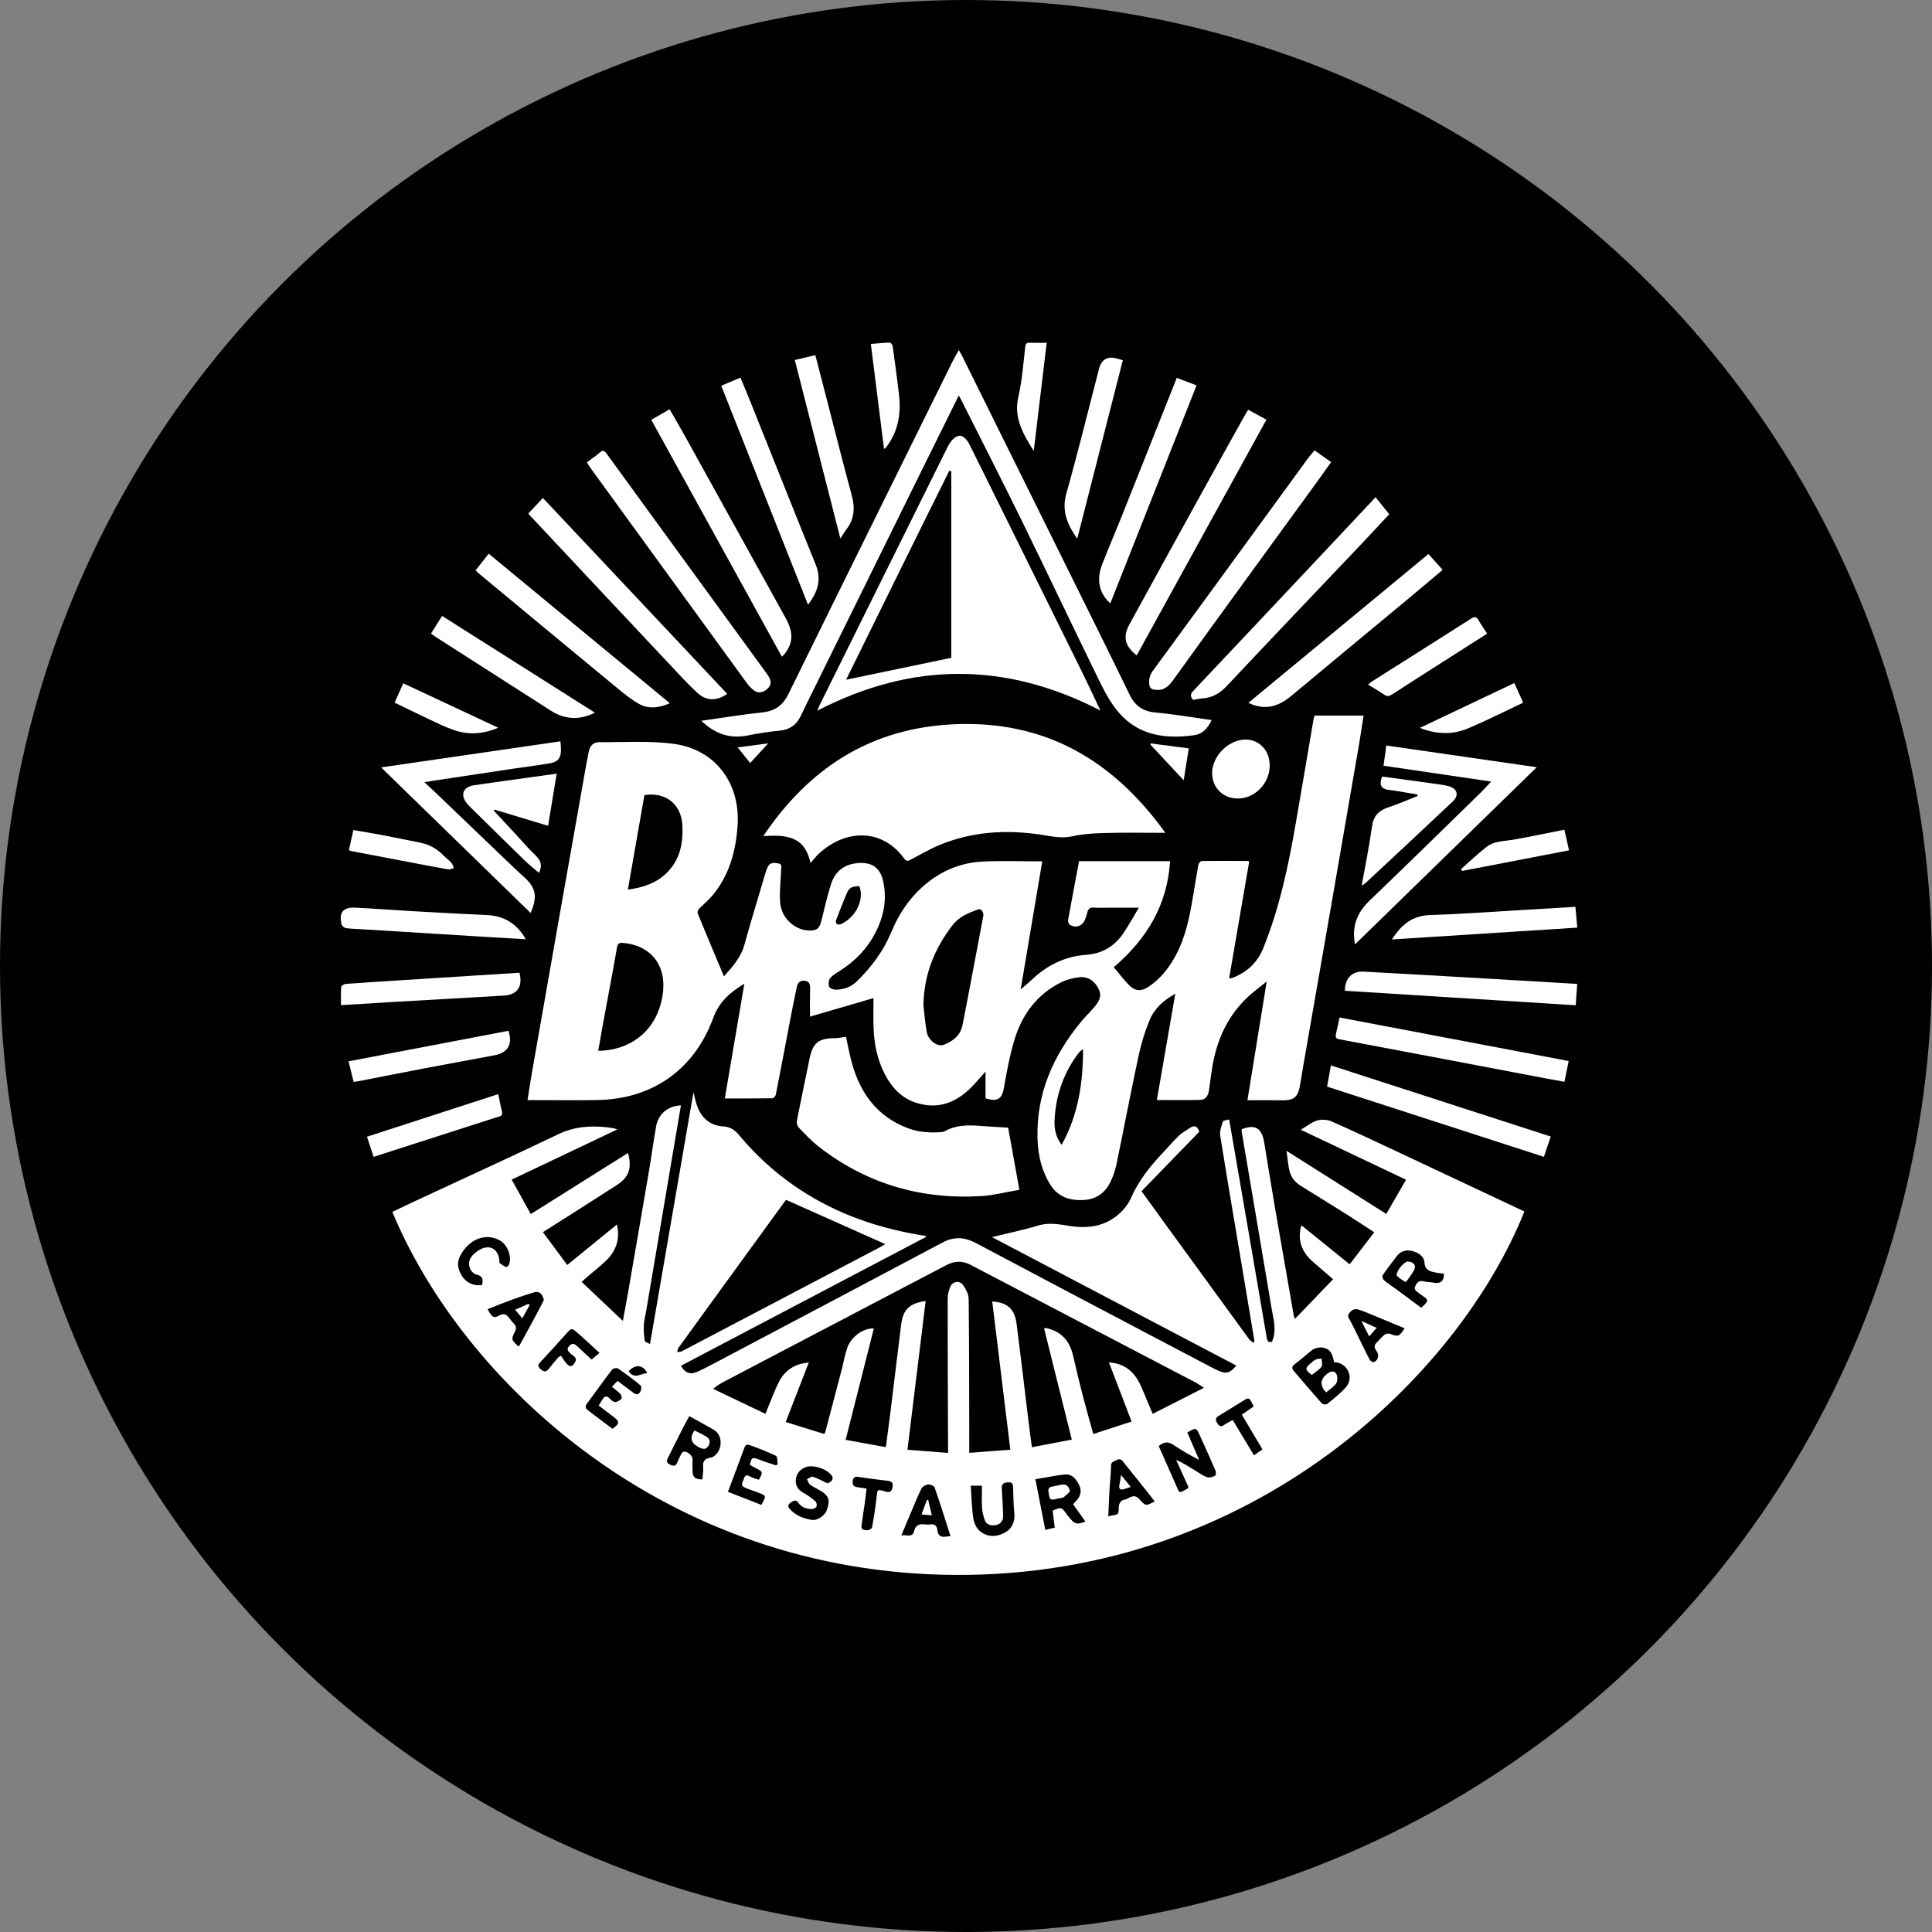 <?xml version="1.0" encoding="UTF-8"?>
<svg id="Ebene_1" data-name="Ebene 1" xmlns="http://www.w3.org/2000/svg" viewBox="0 0 431.46 431.46">
  <rect x="0" y="0" width="431.46" height="431.46" fill="#808080" stroke="none"/>
  <defs>
    <style>
      .cls-1 {
        fill: #000;
      }

      .cls-1, .cls-2 {
        stroke-width: 0px;
      }

      .cls-2 {
        fill: #fff;
      }
    </style>
  </defs>
  <circle class="cls-1" cx="215.73" cy="215.73" r="215.73"/>
  <g>
    <path class="cls-2" d="M274.5,250c1.76,10.23,3.48,20.16,5.19,30.09,1.07,6.24,2.15,12.47,3.21,18.71.12.73.39,1.13,1.17.81,1.1-2.52.31-5.02-.11-7.5-2.2-13.12-4.44-26.24-6.66-39.36-.03-.19,0-.39,0-.57,3.01-1.16,4.48-.29,5.02,2.95.81,4.9,1.59,9.8,2.43,14.69,1.38,8.02,2.79,16.04,4.19,24.06.03.18.13.36.25.66,2.85-2.96,5.61-5.83,8.52-8.86-1.5-1.3-2.95-2.55-4.41-3.8-2.12-1.82-3.32-4.04-2.96-6.92.03-.24.06-.48.11-.72.03-.15.11-.29.23-.57,3.59,2.9,7.12,5.76,10.73,8.68,1.83-2.38,3.62-4.71,5.49-7.15-2.05-1.33-4.01-2.65-6.01-3.91-3.45-2.17-6.91-4.31-10.38-6.45-1.35-.83-2.25-1.99-2.58-3.51-.28-1.29-.39-2.62-.62-4.32,7.59,4.8,14.89,9.42,22.28,14.09,1.48-2.56,2.92-5.06,4.41-7.64-7.82-3.71-15.54-7.38-23.51-11.16,1.36-.79,2.45-1.71,3.7-2.07.98-.29,2.29-.19,3.24.23,5.23,2.32,10.41,4.77,15.59,7.2,7.45,3.49,14.88,7,22.33,10.5,1.7.8,3.39,1.6,5.08,2.39-14.35,35.99-59.93,81.46-126.94,81.17-65.1-.29-110.32-43.55-125.87-81.07,2.1-1,4.2-2.01,6.31-2.99,10.28-4.79,20.59-9.49,30.82-14.39,3.53-1.69,7.11-1.92,10.86-1.51.72.08,1.44.16,2.27.46-7.85,3.73-15.7,7.46-23.61,11.22,1.43,2.57,2.82,5.07,4.27,7.69,7.26-4.56,14.47-9.09,21.72-13.65.9,3.45.22,5.42-2.56,7.21-4.95,3.2-9.93,6.34-14.9,9.5-.47.3-.95.6-1.55.99,1.81,2.44,3.57,4.82,5.43,7.32,3.69-3.01,7.33-5.97,11.08-9.03.75,3.19-.13,5.79-2.29,7.94-1.28,1.28-2.74,2.38-4.12,3.57-.46.39-.9.8-1.46,1.29,3.13,2.96,6.19,5.86,9.21,8.72.33-1.81.74-3.93,1.11-6.06,1.58-9.14,3.17-18.28,4.72-27.42.57-3.34,1.01-6.71,1.61-10.04.49-2.73,2.67-4.51,5.53-4.61-.67,3.94-1.34,7.87-2,11.79-1.9,11.25-3.8,22.51-5.7,33.76-.2,1.19-.52,2.38-.59,3.58-.07,1.15.04,2.33.22,3.47.04.25.67.41,1.16.69,3.25-18.84,6.45-37.38,9.7-56.2.28,1.08.45,1.91.71,2.7.94,2.89,2.88,4.73,5.95,4.91,1.67.09,2.66.87,3.61,2.03,3.48,4.19,7.46,7.84,11.91,10.98,8.37,5.9,17.72,9.36,27.75,11.12.63.11,1.27.21,1.9.32.02,0,.03.06.1.24-18.23,9.58-36.48,19.17-54.73,28.76.9,1.59,2.07,2.05,3.66,1.34,1.62-.72,3.18-1.57,4.75-2.4,16.69-8.82,33.39-17.63,50.07-26.49,2.58-1.37,4.93-1.17,7.46.17,13.1,6.97,26.25,13.88,39.38,20.8,4.39,2.31,8.78,4.62,13.17,6.92.5.26,1,.52,1.52.75,1.72.79,2.69.54,4.02-1.14-18.1-9.51-36.16-19.01-54.55-28.68,3.68-.91,7.05-1.6,10.32-2.59,2.5-.76,4.84-.23,7.27.13,3.85.56,7.55.06,10.6-2.57,1.13-.97,2.19-2.24,2.78-3.59,1.72-3.93,4.3-7.19,7.21-10.25,1.17-1.23,2.26-2.54,3.48-3.71.74-.71,1.66-1.23,2.52-1.8.98-.65,1.71-.48,2.1.84-4.23,4.36-8.52,8.79-12.89,13.29,1.88,2.6,3.74,5.17,5.61,7.74,6.12,8.42,12.25,16.85,18.38,25.26.24.33.63.55.95.82.09-.09.19-.18.28-.27-.68-4.09-1.36-8.19-2.04-12.28-1.88-11.22-3.8-22.43-5.61-33.65-.16-1.01.26-2.15.58-3.17.08-.26.84-.3,1.42-.49ZM239.36,321.5c-2.09-8.4-4.14-16.62-6.19-24.83.16-.05.23-.09.3-.09.12,0,.24.02.36.05,3.27.77,5.08,2.9,5.81,6.11.71,3.1,1.46,6.2,2.26,9.28.7,2.72,1.49,5.42,2.26,8.23,2.9-.94,5.67-1.84,8.55-2.78-1.7-4.45-3.35-8.76-5.06-13.23.57.08,1.01.11,1.43.21,3.08.67,4.78,2.82,5.93,5.55.8,1.88,1.58,3.78,2.41,5.75,3.86-1.96,7.56-3.84,11.45-5.82-.79-.5-1.34-.91-1.94-1.23-16.73-8.75-33.47-17.47-50.19-26.24-1.84-.96-3.54-.88-5.3.03-1.72.89-3.44,1.79-5.15,2.69-14.97,7.84-29.94,15.69-44.91,23.54-.69.36-1.31.86-2.15,1.43,4.04,1.93,7.85,3.75,11.71,5.59.21-.51.38-.95.57-1.4.81-1.93,1.51-3.93,2.47-5.78,1.33-2.57,3.51-4,6.64-4.27-1.74,4.5-3.43,8.83-5.15,13.28,2.98.92,5.8,1.8,8.6,2.67.13-.23.21-.33.24-.44,1.23-4.68,2.47-9.35,3.69-14.03.42-1.6.67-3.25,1.22-4.8.89-2.49,3.65-4.43,5.93-4.29-2.09,8.27-4.18,16.52-6.3,24.87,3.07.56,5.95,1.08,8.98,1.63.37-2.84.75-5.58,1.09-8.33.79-6.37,1.53-12.74,2.34-19.1.43-3.35,1.89-4.71,5.46-5.2-1.35,11.06-2.7,22.08-4.06,33.21,3.09.24,6.01.47,9.06.71,0-.64,0-1.11,0-1.59-.04-10.91-.09-21.82-.08-32.73,0-.97.21-2.02.63-2.89.56-1.15,2.08-1.32,2.8-.29.63.9,1.24,2.07,1.26,3.13.12,10.95.11,21.9.13,32.85,0,.47,0,.94,0,1.5,3.14-.23,6.1-.46,9.17-.69-1.36-11.11-2.7-22.09-4.04-33.1,3.33.17,5,1.65,5.42,4.88.96,7.44,1.83,14.9,2.74,22.35.21,1.75.46,3.5.7,5.31,3.03-.58,5.91-1.13,8.91-1.7ZM175.56,267.95c-.19.24-.33.39-.44.56-5.22,7.18-10.44,14.36-15.66,21.54-2.66,3.66-5.32,7.31-7.96,10.98-.18.24-.17.62-.25.94.29-.04.58-.06.86-.13.19-.05.36-.18.54-.27,14.64-7.69,29.28-15.37,43.92-23.06.33-.18.65-.39,1.12-.68-7.48-3.34-14.77-6.58-22.13-9.87ZM297.97,304.23c-.25-.77-.35-1.52-.71-2.11-.96-1.54-3.16-1.46-4.35-.53-1.27.99-2.45,2.1-3.75,3.05-.67.49-.73.93-.25,1.49,2.06,2.43,4.13,4.86,6.25,7.24.22.25.98.37,1.2.19,1.41-1.13,2.83-2.28,4.07-3.59,2.27-2.4.24-5.82-2.46-5.74ZM233.43,341.66c.81-.19,1.45-.34,2.12-.5-.17-1.36-.32-2.59-.47-3.8,1.91-.83,2.02-.79,3.15.82.25.36.56.69.84,1.03.95,1.17,1.56,1.31,3.32.58-.94-1.32-1.85-2.59-2.75-3.86.22-.25.35-.4.5-.54,1.17-1.14,1.51-2.37.89-3.68-.67-1.4-1.61-2.62-3.39-2.41-2.07.25-4.12.67-6.41,1.05.74,3.82,1.45,7.47,2.2,11.3ZM258.77,322.95c1.26,2.85,2.53,5.66,3.76,8.49.99,2.29.66,2.05,2.71.98.06-.03.07-.13.17-.32-.9-1.98-1.83-4.03-2.76-6.09,1.63.72,3.01,1.62,4.41,2.48.82.51,1.62,1.1,2.52,1.4.5.17,1.22-.06,1.75-.3.19-.08.27-.81.13-1.13-1.14-2.66-2.33-5.31-3.53-7.94-.8-1.75-.82-1.74-2.77-.62.87,2.03,1.76,4.08,2.64,6.13-2.09-1.05-3.99-2.19-5.84-3.4-1.11-.73-2.09-.66-3.19.32ZM153.94,316.26c-.51.93-.94,1.68-1.34,2.46-1.18,2.34-2.36,4.67-3.51,7.02-.38.78.03,1.13.73,1.43.71.3,1.13.2,1.42-.53.25-.64.56-1.25.86-1.87.31-.65.8-.73,1.4-.4.75.42,1.26.96,1.17,1.92-.07.72-.01,1.45-.01,2.18,0,1.41.58,1.93,2.2,1.92.07-.91.25-1.84.17-2.74-.11-1.27.27-1.88,1.6-2.11,1.27-.22,2.25-1.69,2.3-3.2.05-1.33-.47-2.45-1.67-3.13-1.75-.99-3.51-1.95-5.31-2.96ZM317.4,292.05c.35-.32.53-.47.69-.64.89-.95.85-1.17-.24-1.92-.57-.38-1.13-.78-1.64-1.23-.18-.16-.35-.58-.26-.78.35-.82.75-1.62,1.94-1.34.82.19,1.68.18,2.51.35,1.28.27,2.21-.6,2.05-2.06-.58-.07-1.18-.11-1.77-.23-1.26-.25-2.44-.46-2.56-2.22-.1-1.49-1.42-2.24-2.71-2.59-1.3-.35-2.58-.04-3.47,1.13-1.07,1.41-2.16,2.8-3.16,4.27-.15.22.05.91.31,1.13.92.77,1.95,1.42,2.92,2.14,1.78,1.31,3.55,2.63,5.39,4ZM170.04,336.08c.13-.23.2-.37.28-.51.79-1.45.73-1.6-.78-2.15-.94-.34-1.88-.7-2.82-1.04-.72-.26-1.31-.62-.85-1.49.35-.65.31-2,1.74-1.1.55.35,1.26.45,1.88.66.94-1.69.89-1.81-.73-2.58-.46-.22-.89-.51-1.31-.76.45-1.68.45-1.69,1.92-1.22.42.14.82.34,1.23.48.89.3,1.78.58,2.68.87.13-.08.27-.17.4-.25-.12-.65-.04-1.69-.4-1.87-1.82-.9-3.73-1.61-5.64-2.32-.48-.18-1.07-.4-1.37.44-1.19,3.27-2.43,6.52-3.71,9.92,2.48.97,4.94,1.93,7.49,2.92ZM137.89,308.37c1.25.93,2.43,1.82,3.61,2.71.69.52,1.25.29,1.56-.39.17-.37.22-1.11,0-1.29-1.62-1.33-3.29-2.59-5.01-3.77-.28-.19-1.12-.07-1.32.19-1.94,2.53-3.8,5.12-5.68,7.69-.43.58-.31,1.03.24,1.44,1.83,1.37,3.66,2.75,5.48,4.13,1.65-1.15,1.67-1.61.17-2.73-1.06-.79-2.11-1.6-3.24-2.46.34-.53.64-.96.89-1.4.42-.75.88-.82,1.51-.21.37.36.85.83,1.29.84.47,0,1.03-.39,1.4-.76.14-.14-.02-.81-.24-1.05-.54-.57-1.2-1.03-1.89-1.61.46-.48.83-.88,1.25-1.32ZM184.8,331.27c.11-.06.58-.25.92-.57.19-.18.3-.67.19-.88-.87-1.68-4.29-2.86-6.04-2.15-1.28.52-2.05,1.49-2.15,2.83-.1,1.3.55,2.26,1.75,2.91.94.51,1.82,1.18,2.64,1.88.25.21.37.87.23,1.16-.15.3-.7.58-1.06.56-1.14-.05-2.23-.31-2.94-1.36-.65-.97-1.34-.4-1.93.06-.71.55-.25,1.08.18,1.51,1.3,1.32,2.96,1.93,4.73,2.21,1.22.19,2.89-.97,3.31-2.14.75-2.08.54-3.09-.98-4.11-.86-.58-1.85-.98-2.7-1.59-.36-.26-.49-.82-.73-1.25.44-.2.96-.66,1.3-.55,1.06.34,2.06.9,3.29,1.47ZM212.28,343.07c-1.18-3.67-2.31-7.3-3.56-10.89-.13-.36-.97-.7-1.44-.66-.53.05-1.24.43-1.47.87-.76,1.45-1.35,3-2,4.51-.83,1.94-1.64,3.88-2.53,6,1.12-.25,2.45.61,2.84-.92.36-1.42,1.21-1.72,2.48-1.54.36.05.73.06,1.09,0,1-.16,1.55.26,1.64,1.24.12,1.3.83,1.69,2.03,1.47.27-.05.55-.05.93-.08ZM108.89,292.35c.96,1.83,1.39,2.12,2.51,1.48.98-.57,1.63-.41,2.26.45.36.49.75.94,1.16,1.39.5.55.5,1.06.17,1.73-.86,1.73-.81,1.82.78,3.27.08-.07.21-.12.26-.21,1.81-3.31,3.64-6.61,5.35-9.97.18-.36-.23-1.17-.59-1.59-.25-.29-.92-.46-1.3-.35-1.77.51-3.52,1.11-5.26,1.74-1.76.64-3.49,1.36-5.34,2.08ZM257.88,335.3c-.58-.74-1.11-1.45-1.66-2.13-1.81-2.26-3.63-4.52-5.44-6.79-.42-.52-.86-.63-1.47-.29-.54.3-1.18.32-1.19,1.25-.02,1.77-.24,3.54-.34,5.31-.11,1.95-.18,3.9-.27,6.03.9-.48,2.34.03,2.31-1.38-.02-1.4.2-2.32,1.74-2.49.07,0,.13-.09.2-.13,1.5-.85,2.04-.72,3.12.6.3.36.82.8,1.2.77.59-.05,1.16-.46,1.8-.75ZM216.79,331.78c.18,2.52.22,4.98.59,7.39.16,1.03.77,2.26,1.57,2.87,1.74,1.34,3.84,1.21,5.66.11,1.56-.94,2.09-2.52,1.9-4.38-.18-1.76-.18-3.55-.26-5.32-.03-.69.03-1.46-1.01-1.42-1.27.05-1.59.42-1.51,1.61.12,1.97.25,3.95.3,5.92.03,1.12-.73,1.94-1.8,2.06-1.1.12-2.04-.17-2.39-1.35-.25-.84-.49-1.71-.53-2.58-.08-1.63-.02-3.27-.02-4.9h-2.5ZM313.68,296.63c-2.79-1.16-5.56-2.31-8.33-3.45-.67-.27-1.34-.55-2.04-.74-.84-.23-1.44.12-1.98.8-.53.66-.13,1.08.16,1.62.59,1.09,1.13,2.22,1.68,3.33.89,1.8,1.74,3.62,2.67,5.4.16.3.7.68.93.61.98-.31,1.3-1.56.69-2.41-.42-.59-.77-1.17-.13-1.83.62-.64,1.19-1.33,1.88-1.89.28-.23.87-.33,1.2-.2,1.82.71,2.1.64,3.26-1.23ZM107.66,286.96c.31-1.28.07-2.08-1.34-2.35-.48-.09-1.01-.64-1.25-1.11-.77-1.52-.16-2.95,1.63-4.15,2.44-1.65,4.59-.64,4.83,2.26.01.16-.03.4.05.47.46.33.94.67,1.45.89.12.05.52-.28.62-.51.76-1.9-.39-4.68-2.25-5.57-3.35-1.61-6.64.1-8.45,3.23-.64,1.1-.9,2.21-.41,3.55.86,2.34,2.69,3.65,5.11,3.3ZM124.71,303.08l.58-.31c.43.61.79,1.29,1.3,1.82.75.77,1.23.63,1.79-.3.69-1.16-.42-1.48-.95-2-.54-.53-1.01-.91-.33-1.68.67-.76,1.22-.54,1.83.05,1.07,1.02,2.16,2.02,3.17,2.96.63-.52,1.17-.97,1.79-1.48-1.76-1.61-3.34-3.11-4.98-4.53-1.28-1.1-1.3-1.04-2.47.26-1.89,2.1-3.77,4.2-5.71,6.26-.56.59-.73,1.01-.06,1.59.61.52,1.16.88,1.82.04.71-.92,1.49-1.79,2.23-2.68ZM193.52,332.44c-.13,1.13-.23,2.08-.37,3.03-.24,1.75-.53,3.49-.76,5.25-.13.99.71.99,1.29,1.01.36.02,1.01-.33,1.06-.6.41-2.25.78-4.52,1.02-6.8.18-1.72.19-1.79,1.88-1.27.76.24,1.36.31,1.64-.75.27-1.06,0-1.5-1.06-1.62-2.12-.25-4.25-.49-6.35-.85-.86-.15-1.28,0-1.43.87-.15.87.21,1.3,1.05,1.42.66.1,1.32.19,2.04.3ZM279.99,314.09c-.28-.54-.46-.86-.62-1.19-.28-.61-.68-.73-1.26-.37-2.02,1.25-4.04,2.5-6.06,3.74-.78.48-.54,1-.16,1.62.41.67.82.78,1.47.34.61-.41,1.28-.74,1.93-1.12,1.63,2.71,3.16,5.26,4.75,7.9.78-.54,1.33-.92,1.9-1.32-1.58-2.66-3.1-5.22-4.61-7.76.93-.65,1.78-1.24,2.66-1.85ZM144.56,306.66c-.89-1.79-2.55-2.16-4.16-.44,1.22,1.92,2.74.48,4.16.44Z"/>
    <path class="cls-2" d="M161.67,218.05c1.93-2.16,3.77-4.2,4.55-7,1.45-5.2,3.03-10.37,4.56-15.55.19-.65.39-1.32.69-1.93.49-1.02,1.41-.91,2.32-.76,1.02.17.65.96.64,1.54-.06,2.42-.4,4.85-.2,7.24.3,3.53,3.38,6.22,6.62,6.22,1.61,0,2.17-.52,2.57-2.13.68-2.74,1.31-5.5,2.15-8.18.98-3.1,3.19-4.64,6.42-4.78,2.85-.12,4.59,1.19,5.22,3.98.7,3.08.47,6.11-.6,9.06-1.73,4.77-4.87,8.4-9.13,11.1-.74.47-1.57.93-2.09,1.6-.34.44-.42,1.32-.23,1.86.13.37.94.71,1.44.7,1.85-.02,3.44-.55,4.87-1.97,3.19-3.17,5.8-6.63,7.55-10.84,1.91-4.6,4.73-8.63,8.83-11.65,3.49-2.57,7.44-3.96,11.7-4.16,4.31-.2,8.64-.04,13.21-.04-1.61,9.52-3.18,18.87-4.82,28.6.99-.86,1.75-1.47,2.46-2.14,3.42-3.26,7.44-5.25,12.19-5.59,3.52-.25,6.24-1.86,8.21-4.71,1.23-1.78,2.25-3.7,3.53-5.81-2.46,0-4.58,0-6.7,0-1.13,0-2.27.06-3.39-.02-.87-.06-1.24.31-1.41,1.09-.11.51-.29,1.01-.48,1.5-.6,1.56-2.17,2.12-3.52,1.18-.24-.17-.35-.77-.28-1.13.78-4.32,1.61-8.63,2.43-13.01h20.32c-.6,9.77-5.17,17.35-12.56,23.68,1.16,1.38,2.22,2.81,3.45,4.05,1.32,1.33,2.71,1.39,4.29.33,2.72-1.82,4.67-4.32,6.18-7.18,2.08-3.95,2.97-8.26,3.7-12.6.42-2.5.81-5.02,1.28-7.51.06-.32.5-.81.77-.81,3.43-.05,6.87-.02,10.3,0,.07,0,.14.08.26.15-1.48,8.63-2.97,17.28-4.48,26.08.4-.08.67-.09.9-.19,3.19-1.27,5.45-3.39,6.76-6.66,3.61-8.97,5.59-18.35,7.23-27.82,1.33-7.67,2.62-15.34,3.93-23.02.05-.32.16-.63.26-1.02h10.95c-.39,2.47-.74,4.86-1.15,7.23-1.82,10.61-3.66,21.21-5.5,31.82-1.98,11.39-3.97,22.78-5.95,34.17-.53,3.02-1.06,6.04-1.55,9.07-.48,2.99-1.33,3.7-4.31,3.63-2.42-.05-4.84-.01-7.48-.01,1.43-8.8,2.83-17.45,4.3-26.51-1.45,1.17-2.69,2.07-3.82,3.09-4.78,4.29-7.3,9.77-8.33,16.01-.28,1.71-.49,3.43-.73,5.14-.18,1.34-.82,2.17-2,2.2-3.18.07-6.37.02-9.65.02,1.37-7.91,2.73-15.72,4.12-23.74-2.64,1.47-4.69,3.33-5.75,5.92-1.05,2.55-1.87,5.24-2.45,7.94-1.72,8-3.24,16.04-4.9,24.06-.28,1.33-.71,2.66-1.28,3.9-1.15,2.48-3.07,4.02-5.88,4.23-3.15.24-5.89-.59-7.65-3.4-1.91-3.05-2.72-6.49-2.85-10.03-.38-10.17,3.47-18.82,9.84-26.51.85-1.03,1.83-1.94,2.69-2.95,1.02-1.19,1.94-2.48,1.14-4.16-.86-1.8-2.33-2.88-4.34-2.68-1.37.14-2.8.51-4.03,1.12-5.34,2.64-8.68,7.08-10.4,12.65-1.1,3.57-1.76,7.28-2.42,10.96-.43,2.44-1.38,3.13-4.1,2.32v-5.99c-1.03,1.17-1.83,2.1-2.66,2.99-3.45,3.7-7.52,5.58-12.61,4.06-3.37-1-5.61-3.38-7.21-6.44-1.72-3.29-2.4-6.84-2.53-10.51-.07-2.13-.01-4.27-.01-6.5-4.63,1.35-9.32,2.72-14.18,4.14,0-2.18-.03-4.19.02-6.2.02-.95-.08-1.69-1.22-1.82-1.11-.13-1.58.59-1.76,1.45-.55,2.52-1.03,5.05-1.52,7.59-1.05,5.46-2.07,10.93-3.15,16.39-.06.32-.48.81-.73.82-3.51.05-7.02.04-10.66.04,1.46-8.58,2.9-17.02,4.36-25.62-3.14,1.9-5.63,4.04-6.9,7.52-4.25,11.68-13.64,18.29-26.06,18.46-5.09.07-10.18.01-15.46.01.34-2.09.63-4.1.98-6.1,1.98-11.32,3.97-22.63,5.96-33.94,1.98-11.25,3.98-22.49,5.97-33.74.25-1.39.5-2.78.79-4.16.26-1.21,1.05-2,2.27-1.99,5.61.04,11.29-.38,16.81.39,9.14,1.27,14.71,8.74,14.14,18.03-.36,5.79-1.81,11.25-5.63,15.82-.9,1.08-2.02,1.97-2.99,2.99-.22.23-.42.72-.32.96,1.93,4.69,3.9,9.36,5.9,14.14ZM206.23,224.59c.23,1.96.37,3.94.73,5.87.36,1.91,2.41,3.41,3.81,2.86,2.07-.81,3.74-2.08,4.19-4.45.43-2.25.89-4.5,1.31-6.76,1.11-5.82,2.21-11.65,3.31-17.47.18-.94-.46-1.81-1.16-1.55-2.1.8-4.17,1.56-5.66,3.48-4.13,5.31-6.44,11.22-6.54,18.01ZM133.59,234.64c.45,0,.72.02.99,0,7.09-.51,12.1-5.03,13.34-12.05,1.18-6.7-2.28-11.42-8.77-12.01-.84-.08-1.2.1-1.36,1.02-.98,5.6-2.05,11.18-3.08,16.77-.38,2.05-.73,4.1-1.11,6.27ZM140.22,198.67c3.49-.46,6.53-1.5,8.9-3.96,2.8-2.92,3.47-6.52,3.27-10.42-.25-4.68-3.7-7.48-8.48-6.72-1.21,6.93-2.43,13.91-3.69,21.1ZM237.09,255.67c3.78-6.83,4.77-13.96,4.78-21.35-.45.25-.76.55-1.02.89-3.12,4.08-4.82,8.73-5.27,13.82-.19,2.16-.2,4.37,1.51,6.64ZM191.89,197.86c-1.95.18-2.26.36-2.95,2.01-.78,1.85-1.51,3.73-2.22,5.61-.09.24-.05.67.11.81.18.17.61.23.85.13.52-.21,1.01-.5,1.46-.83,2.56-1.88,3.77-5.25,2.75-7.72Z"/>
    <path class="cls-2" d="M260.25,185.99c-4.62,0-8.9-.08-13.18.03-2.53.07-5.11.18-7.56.74-2.58.58-4.94-.06-7.39-.41-7.65-1.09-15.15-.62-22.35,2.38-2.23.93-4.33,2.17-6.47,3.29-.53.27-.89.37-1.32-.22-4.9-6.78-12.99-6.75-19.08-1.19-.62.57-1.13,1.25-1.91,2.12-1.26-6.17-5.67-6.31-10.53-6.01,10.32-15.35,24.18-24.17,42.69-24.98,20.16-.88,35.39,7.94,47.11,24.26Z"/>
    <path class="cls-2" d="M182.53,158.7c.25-.6.36-.92.51-1.23,9.5-19.19,19.01-38.37,28.53-57.55.3-.61.67-1.21,1.13-1.7,1.22-1.3,2.28-1.19,3.34.26.21.29.39.61.55.94,8.33,16.83,16.67,33.66,24.98,50.5,1.39,2.81,2.7,5.65,4.18,8.76-21.1-10.91-42.06-10.93-63.22.03ZM212.43,105.28c-.14-.06-.28-.12-.42-.17-7.71,15.48-15.32,31.01-23.06,46.69,8.01-1.67,15.76-3.29,23.49-4.9v-41.62Z"/>
    <path class="cls-2" d="M214.14,88.28c-2.97,6-5.81,11.71-8.63,17.43-7.9,16.02-15.8,32.05-23.7,48.07-1.02,2.06-2.04,4.11-3.03,6.19-.96,2.01-2.51,3-4.74,3.21-2.4.22-4.8.61-7.16,1.08-3.94.77-7.21-.39-10.27-3.29,4.65-.66,9.06-1.4,13.49-1.85,2.82-.29,4.68-1.48,5.93-4.04,7.88-16.07,15.83-32.11,23.75-48.16,4.32-8.75,8.63-17.49,12.96-26.23.39-.79.86-1.55,1.39-2.51.32.57.57.96.77,1.38,8.34,16.84,16.68,33.67,25.02,50.51,4.13,8.35,8.29,16.68,12.34,25.06,1.22,2.52,3,3.74,5.8,3.99,4.12.38,8.22,1.09,12.53,1.69-.87,1.83-2.05,3.12-3.86,3.37-6.36.89-12.38.14-16.85-5.02-1.82-2.1-3.18-4.66-4.41-7.18-5.8-11.85-11.44-23.77-17.24-35.62-4.35-8.88-8.85-17.68-13.29-26.51-.21-.42-.44-.84-.81-1.56Z"/>
    <path class="cls-2" d="M188.93,231.56c.44,1.97.78,3.87,1.29,5.73,1.88,6.89,5.71,12.14,12.64,14.7,2.36.87,4.8,1.02,7.28.84.28-.02.59-.05.82-.19,2.52-1.43,5.25-1.42,8.01-1.2,2,.16,4.01.26,6.17.39.8,4.44,1.62,8.98,2.51,13.88-2.94.5-5.76,1.24-8.62,1.41-13.36.78-25.48-2.74-36.11-10.98-1.65-1.28-3.1-2.83-4.56-4.34-.33-.35-.49-1.09-.39-1.59.9-4.59,1.89-9.16,2.81-13.74.7-3.5,1.98-4.59,5.5-4.62.84,0,1.68-.18,2.64-.3Z"/>
    <path class="cls-2" d="M302.61,210.91c-.78-3.98.42-7.07,3.26-9.79,8.34-7.99,16.58-16.09,24.85-24.16.72-.7,1.38-1.45,2.29-2.42-8.16-1.2-16.05-2.36-24.04-3.54.21-1.52.4-2.9.63-4.51,11.1,1.6,22.19,3.2,33.59,4.85-13.64,13.3-27.09,26.41-40.59,39.57Z"/>
    <path class="cls-2" d="M125.16,165.54c.05.79.13,1.38.12,1.98-.01,1.68-.66,2.61-2.32,2.91-2.78.49-5.59.82-8.38,1.24-5.66.84-11.32,1.7-16.98,2.56-.86.13-1.73.28-2.83.45.77.72,1.41,1.3,2.04,1.9,6.01,5.75,12.02,11.51,18.03,17.26.61.59,1.23,1.17,1.87,1.73,2.98,2.6,3.42,4.5,1.79,8.32-11.08-10.79-22.11-21.52-33.39-32.51,13.48-1.96,26.68-3.88,40.06-5.83Z"/>
    <path class="cls-2" d="M131.07,103.25c1.04-.78,2.02-1.43,2.89-2.2.7-.62,1.04-.39,1.51.26,4.35,6.01,8.73,12.01,13.1,18.01,7.48,10.27,14.97,20.54,22.45,30.82.24.33.47.66.67,1,.56.93.59,1.83-.25,2.63-.93.89-2.04,1.14-2.96.49-.64-.46-1.22-1.06-1.69-1.7-11.64-15.99-23.26-31.99-34.88-47.99-.28-.39-.52-.8-.85-1.31Z"/>
    <path class="cls-2" d="M293.57,100.57c1.26.9,2.41,1.72,3.69,2.63-.93,1.3-1.81,2.58-2.72,3.83-10.86,14.94-21.76,29.86-32.55,44.85-1.12,1.55-2.2,2.42-4.12,2.16-.79-.11-1.14-.47-1.21-1.22-.11-1.11.08-2.04.8-3.02,8.86-12.06,17.66-24.16,26.48-36.25,2.73-3.75,5.45-7.5,8.19-11.24.43-.58.93-1.11,1.45-1.74Z"/>
    <path class="cls-2" d="M174.61,146.65c-9.76-17.7-19.43-35.24-29.16-52.89,1.35-.78,2.63-1.52,4.09-2.37,1.21,2.12,2.41,4.15,3.55,6.22,7.47,13.48,14.92,26.96,22.38,40.44,1.77,3.2,1.68,5.6-.33,8.09-.12.15-.27.27-.53.51Z"/>
    <path class="cls-2" d="M162.41,154.96c-2.42,1.66-4.69,1.62-6.76-.3-2.07-1.92-3.97-4.02-5.91-6.08-6.2-6.59-12.39-13.19-18.58-19.79-4.26-4.54-8.51-9.08-12.76-13.62-.16-.17-.31-.36-.42-.49,1.07-1.14,2.11-2.25,3.26-3.47,13.73,14.59,27.44,29.16,41.16,43.74Z"/>
    <path class="cls-2" d="M278.75,91.5c1.39.76,2.66,1.45,4.07,2.22-9.67,17.58-19.32,35.11-28.97,52.65-2.65-2.11-3.16-4.12-1.62-6.94,5.39-9.87,10.83-19.71,16.26-29.56,3.11-5.65,6.25-11.28,9.39-16.92.25-.45.53-.89.88-1.46Z"/>
    <path class="cls-2" d="M266.45,156.29c-.75-.82-.57-1.36.08-2.04,10.65-11.28,21.28-22.58,31.91-33.88,2.91-3.09,5.81-6.18,8.76-9.33,1.02,1.27,2.02,2.51,3.05,3.8-2.15,2.3-4.26,4.58-6.4,6.84-9.99,10.52-20.01,21.01-29.94,31.58-1.54,1.63-3.23,2.57-5.43,2.71-.68.04-1.35.22-2.03.33Z"/>
    <path class="cls-2" d="M350.32,236.96c-.32,1.57-.61,3.01-.94,4.63-1.48-.27-2.97-.53-4.45-.81-15.23-2.89-30.46-5.8-45.7-8.66-.9-.17-1.05-.48-.87-1.26.28-1.17.51-2.36.79-3.63,17.01,3.23,34,6.46,51.16,9.72Z"/>
    <path class="cls-2" d="M296.37,242.68c.29-1.6.54-3.06.85-4.75,16.39,5.31,32.68,10.58,49.1,15.89-.51,1.53-1,2.96-1.53,4.53-16.15-5.23-32.23-10.44-48.41-15.68Z"/>
    <path class="cls-2" d="M106.2,127.39c1-1.27,1.92-2.44,2.94-3.74,13.45,11.11,26.87,22.19,40.45,33.4-2.42,1.06-4.74,1.35-6.94.12-1.64-.92-3.13-2.13-4.59-3.33-10.34-8.52-20.65-17.08-30.96-25.63-.28-.23-.53-.48-.9-.83Z"/>
    <path class="cls-2" d="M247.96,134.73c-2.5-2.18-3.16-5.28-1.82-8.7,1.5-3.83,3.12-7.6,4.64-11.42,3.9-9.76,7.77-19.53,11.65-29.3.12-.3.24-.59.37-.93,1.45.56,2.87,1.1,4.42,1.69-6.44,16.27-12.84,32.45-19.26,48.67Z"/>
    <path class="cls-2" d="M319.01,123.74c1.07,1.19,2.08,2.31,3.17,3.52-2.99,2.51-5.9,4.99-8.85,7.43-8.32,6.91-16.67,13.79-24.96,20.72-2.84,2.38-5.84,3.34-9.58,1.55,13.45-11.11,26.79-22.14,40.21-33.23Z"/>
    <path class="cls-2" d="M180.45,135.05c-6.5-16.41-12.93-32.61-19.38-48.9,1.4-.59,2.76-1.17,4.29-1.82.94,2.28,1.87,4.49,2.76,6.72,4.68,11.67,9.3,23.36,14.03,35,1.36,3.34.51,6.12-1.7,9Z"/>
    <path class="cls-2" d="M351.89,224.5c-17.27-1.08-34.41-2.16-51.55-3.24.03-2.83,1.59-4.41,4.21-4.27,8.3.44,16.61.92,24.91,1.4,7.25.42,14.51.85,21.76,1.28.28.02.55.03,1.01.05-.12,1.63-.23,3.21-.34,4.78Z"/>
    <path class="cls-2" d="M304.1,197.77c.81-4.55,1.7-8.88,2.31-13.26.33-2.35,1.54-3.52,3.66-4.22,2.2-.73,4.34-1.67,6.5-2.52-.01-.12-.03-.23-.04-.35-1.79-.3-3.59-.61-5.38-.9-.36-.06-.73-.04-1.08-.11-1.71-.3-2.13-1.16-1.4-2.99,3.63.5,7.3.99,10.96,1.5,1.28.18,2.57.31,3.81.63,2.03.53,2.47,2.04.96,3.47-6.48,6.12-13.02,12.19-19.54,18.27-.16.15-.39.25-.76.48Z"/>
    <path class="cls-2" d="M120.34,194.93c-1.1-.96-2.18-1.81-3.16-2.76-4.05-3.94-8.07-7.92-12.1-11.88-.26-.25-.52-.51-.75-.79-1.62-1.97-.97-3.76,1.56-4.14,4.18-.63,8.38-1.19,12.57-1.77,1.87-.26,3.74-.52,5.86-.81-.65,3.92-1.27,7.7-1.92,11.64-4.1-1.24-8.05-2.43-12-3.62-.05.07-.1.14-.15.21,1.57,1.69,3.14,3.38,4.71,5.07,1.54,1.66,3,3.39,4.64,4.95,1.18,1.12,1.59,2.24.75,3.9Z"/>
    <path class="cls-2" d="M116.01,217.23c.77,3.13-.47,4.93-3.48,5.11-8.59.51-17.17.98-25.76,1.48-3.06.18-6.12.38-9.19.57-.39.02-.78.04-1.43.08,0-1.42-.05-2.75.05-4.06.02-.26.62-.65.98-.68,3.9-.29,7.81-.53,11.72-.78,5.88-.37,11.76-.75,17.65-1.12,3.14-.2,6.28-.4,9.47-.6Z"/>
    <path class="cls-2" d="M310.85,209.8c2.11-3.31,4.58-5.33,8.52-5.45,6.62-.2,13.22-.7,19.83-1.08,4.18-.24,8.36-.5,12.63-.76.14,1.55.27,3.01.41,4.65-13.78.88-27.46,1.75-41.39,2.64Z"/>
    <path class="cls-2" d="M177.5,80.4c1.59-.38,3.03-.72,4.58-1.09.9,3.48,1.78,6.89,2.67,10.3,1.81,7.01,3.57,14.04,5.47,21.03.76,2.81.58,5.32-1.24,7.65-.44.56-.79,1.18-1.31,1.97-3.42-13.42-6.78-26.6-10.17-39.86Z"/>
    <path class="cls-2" d="M117.41,209.76c-3.29-.2-6.43-.38-9.57-.57-8.87-.54-17.74-1.09-26.6-1.64-1.33-.08-2.67-.1-3.99-.28-.37-.05-.91-.52-.99-.89-.57-2.63.37-3.8,3.05-3.68,4.07.19,8.14.52,12.21.75,5.81.33,11.62.65,17.43.92,3.61.17,6.61,2,8.46,5.39Z"/>
    <path class="cls-2" d="M96.25,141.49c.83-1.33,1.62-2.57,2.48-3.94,11.35,7.19,22.65,14.34,34.13,21.61-2.49,1.22-4.87,1.55-7.35.74-.84-.27-1.66-.66-2.4-1.13-8.54-5.45-17.06-10.92-25.59-16.39-.4-.26-.78-.54-1.27-.88Z"/>
    <path class="cls-2" d="M240.58,120.31c-2.21-3.15-3.55-6.18-2.44-10.11,2.6-9.22,4.88-18.53,7.29-27.81q.82-3.14,3.9-2.35c.42.11.83.24,1.42.41-3.38,13.26-6.76,26.48-10.18,39.86Z"/>
    <path class="cls-2" d="M78.97,241.6c-.39-1.57-.74-3-1.13-4.58,11.99-2.29,23.86-4.56,35.71-6.82.98,2.99-.12,4.9-3.08,5.46-5.27,1-10.54,1.95-15.81,2.95-4.79.91-9.57,1.87-14.35,2.8-.39.08-.79.12-1.34.2Z"/>
    <path class="cls-2" d="M83.44,258.35c-.52-1.55-.98-2.95-1.49-4.49,9.8-3.18,19.51-6.33,29.32-9.52.29,1.39.54,2.7.84,4,.22.93-.52.96-1.05,1.13-6.09,1.96-12.19,3.91-18.28,5.87-3.06.98-6.12,1.97-9.34,3.01Z"/>
    <path class="cls-2" d="M270.69,172.68c-.01-3.85,3.72-7.57,7.55-7.52,2.43.03,4.47,1.65,5.09,4.05,1.23,4.76-2.77,9.56-7.56,9.08-2.97-.3-5.06-2.61-5.07-5.61Z"/>
    <path class="cls-2" d="M332.11,141.51c-2.86,1.83-5.68,3.62-8.5,5.42-4.25,2.71-8.51,5.41-12.74,8.16-.62.4-1.08.5-1.73.05-1.13-.77-2.32-1.45-3.61-2.24.31-.27.51-.49.76-.65,7.39-4.68,14.8-9.35,22.18-14.06.84-.54,1.29-.51,1.77.38.54.99,1.21,1.9,1.87,2.93Z"/>
    <path class="cls-2" d="M77.93,189.85c.33-1.51.64-2.91.98-4.48,2.12.37,4.18.69,6.22,1.08,2.93.56,5.85,1.17,8.78,1.75,2.01.4,3.69,1.37,5.11,2.82.57.57,1.23,1.06,1.77,1.66.28.31.39.78.57,1.18-.43.1-.88.35-1.28.29-2.54-.43-5.07-.93-7.6-1.41-4.67-.89-9.34-1.77-14.01-2.67-.15-.03-.3-.11-.55-.21Z"/>
    <path class="cls-2" d="M349.37,185.3c.35,1.57.67,3.01,1.03,4.6-8.03,1.55-15.95,3.07-23.87,4.6-.09-.13-.17-.26-.26-.4,1.92-1.69,3.77-3.47,5.79-5.03,1.62-1.25,3.71-1.18,5.66-1.51,3.69-.63,7.36-1.42,11.04-2.15.15-.03.31-.05.61-.1Z"/>
    <path class="cls-2" d="M230.86,100.71c-2.42-3.86-4.52-7.42-3.43-12.12.84-3.63,1.09-7.41,1.53-11.13.09-.75.33-.95,1.04-.92,1.16.05,2.32.01,3.75.01-.97,8.14-1.92,15.99-2.89,24.15Z"/>
    <path class="cls-2" d="M88.12,156.91c.61-1.35,1.24-2.76,1.94-4.31,7.07,3.31,14.04,6.57,21.2,9.92-3.44,1.48-6.71,1.63-9.98.49-1.93-.67-3.78-1.59-5.63-2.46-2.47-1.16-4.92-2.37-7.54-3.64Z"/>
    <path class="cls-2" d="M194.48,76.81c1.51-.12,2.86-.26,4.22-.29.22,0,.6.44.64.72.5,3.55.99,7.11,1.41,10.67.5,4.18-.05,8.14-2.61,11.65-.12.16-.24.32-.37.48-.05.05-.13.07-.35.19-.98-7.8-1.95-15.53-2.94-23.4Z"/>
    <path class="cls-2" d="M317.09,162.55c7.15-3.39,14.05-6.67,21.09-10.01.69,1.53,1.34,2.97,1.98,4.38-4.08,1.92-8.07,3.94-12.17,5.69-3.47,1.49-7.07,1.46-10.9-.06Z"/>
    <path class="cls-2" d="M257.02,166.03c2.74.36,5.49.71,8.46,1.1-.37,2.31-.73,4.58-1.14,7.12-2.57-2.76-4.99-5.36-7.42-7.96.03-.09.06-.17.09-.26Z"/>
    <path class="cls-2" d="M167.53,170.4c-.97-1.21-1.81-2.26-2.79-3.49,2.26-.3,4.35-.58,6.81-.9-1.46,1.59-2.66,2.91-4.02,4.39Z"/>
    <path class="cls-2" d="M296.14,310.96q-2.13-2.31.26-4.18c.71-.56,1.57-.73,2,0,.33.54.33,1.63,0,2.16-.52.8-1.46,1.34-2.26,2.03Z"/>
    <path class="cls-2" d="M292.95,307.05c-1.54-1.12-1.56-1.53-.19-2.64.34-.28.66-.62,1.06-.79.4-.17.88-.16,1.33-.23,0,.63.26,1.44-.04,1.84-.55.74-1.43,1.23-2.15,1.82Z"/>
    <path class="cls-2" d="M238.94,333.1c-.47.43-.9.93-1.43,1.27-.35.22-.86.18-1.28.3-1.81.51-1.81.22-2.08-1.52-.11-.69.12-1.05.84-1.16.79-.12,1.56-.38,2.36-.45.86-.07,1.36.39,1.6,1.56Z"/>
    <path class="cls-2" d="M155.07,319.46c.87.44,1.8.83,2.64,1.36.8.51,1.06,1.18.46,2.12-.6.93-1.26.63-1.98.33-.15-.06-.28-.17-.42-.24q-2.25-1.27-.69-3.57Z"/>
    <path class="cls-2" d="M314.17,281.72c1.51-.04,2.17.89,1.63,1.92-.45.84-1.06,1.6-1.61,2.39-.09.12-.32.3-.36.27-.65-.43-1.34-.84-1.88-1.4-.15-.15.09-.79.28-1.14.24-.45.56-.88.92-1.24.37-.37.83-.65,1.04-.8Z"/>
    <path class="cls-2" d="M208.11,338.41c-.89-.08-1.49-.13-2.31-.2.44-1.2.81-2.21,1.19-3.22.1,0,.2,0,.3.01.25,1.04.5,2.08.82,3.41Z"/>
    <path class="cls-2" d="M116.65,294.42c-.6-.72-1.02-1.22-1.62-1.93,1.06-.47,2.01-.88,2.96-1.3l.31.24c-.52.94-1.04,1.88-1.65,2.98Z"/>
    <path class="cls-2" d="M252.51,332.08c-.65.21-1.07.35-1.48.47-.89.26-1.23-.05-1.03-.98.14-.62.22-1.26.37-2.17.74.92,1.36,1.7,2.15,2.68Z"/>
    <path class="cls-2" d="M307.45,296.54c-.55.62-1.01,1.14-1.69,1.9-.59-1.17-1.09-2.16-1.73-3.43,1.28.57,2.26,1.02,3.42,1.53Z"/>
  </g>
</svg>